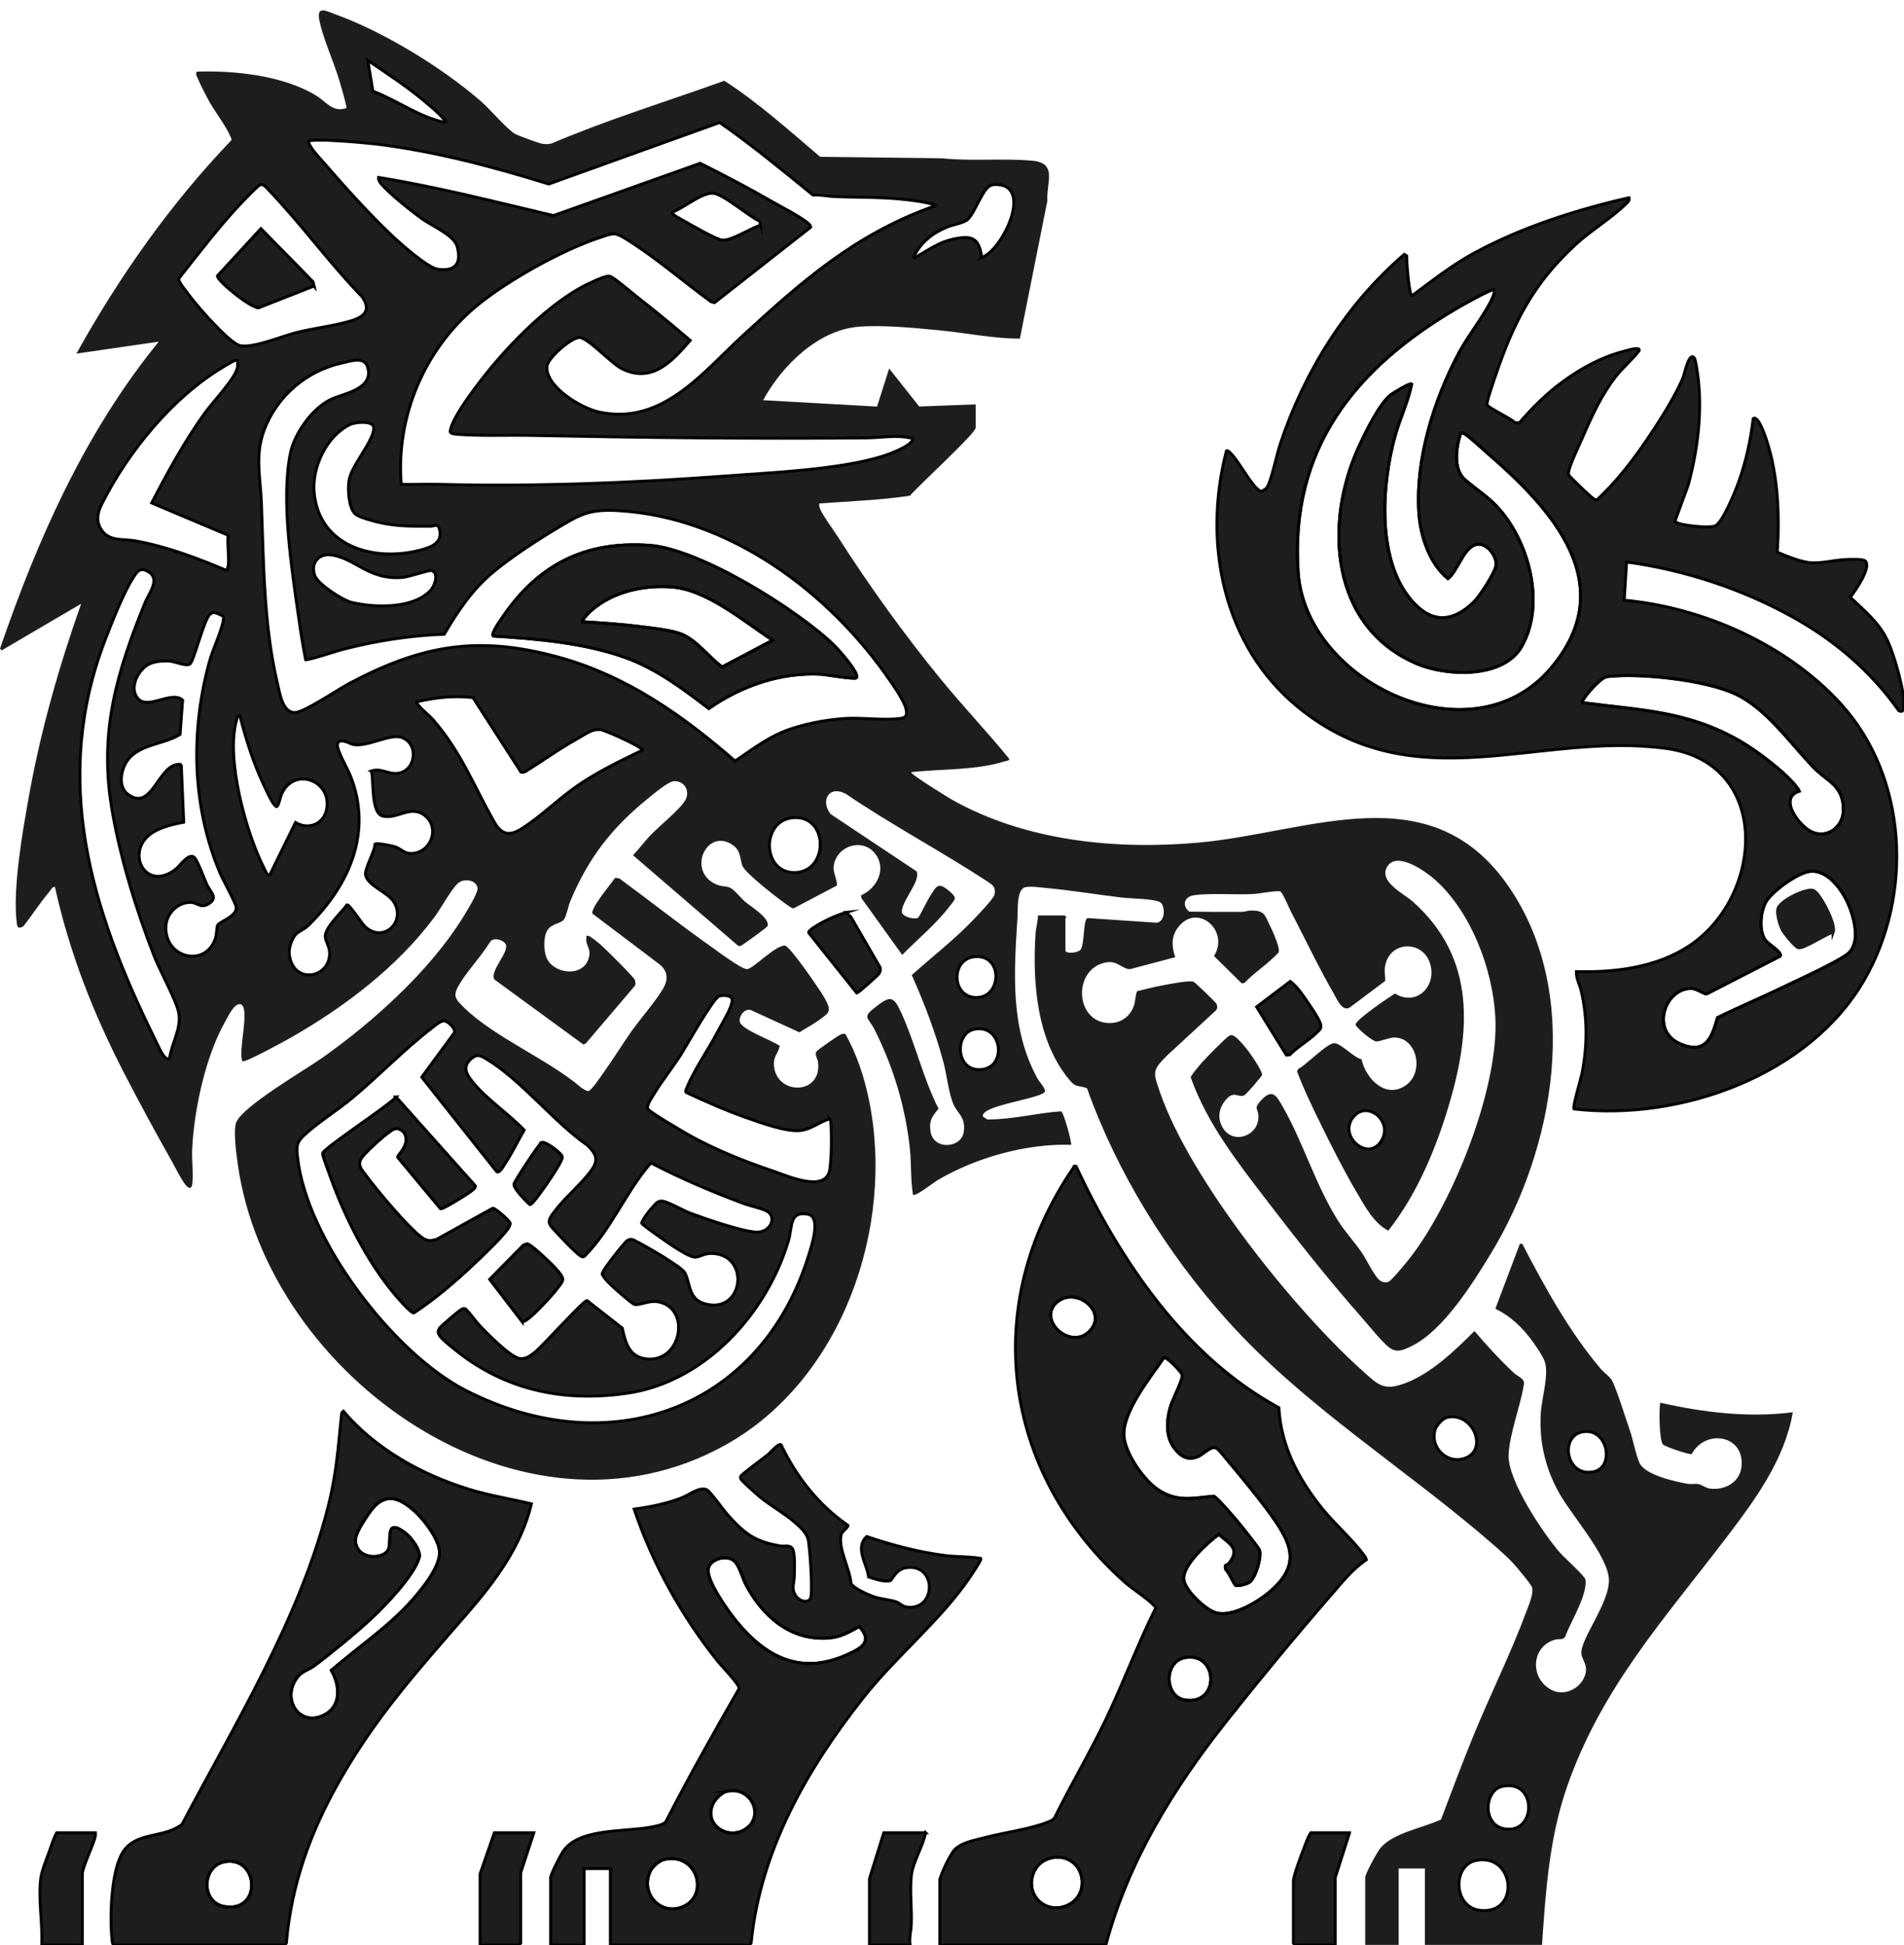 <?xml version="1.0" encoding="UTF-8"?>
<svg id="Lag_1" data-name="Lag 1" xmlns="http://www.w3.org/2000/svg" viewBox="0 0 648.99 663.01">
  <defs>
    <style>
      .cls-1 {
        fill: none;
      }

      .cls-1, .cls-2 {
        stroke: #020202;
      }

      .cls-1, .cls-2, .cls-3 {
        stroke-miterlimit: 10;
      }

      .cls-4, .cls-2, .cls-3 {
        fill: #1d1d1b;
      }

      .cls-3 {
        stroke: #1d1d1b;
      }
    </style>
  </defs>
  <path class="cls-4" d="M363.12,324.09c.35,1.14,4.47.72,5.26-.44,1.31-1.93.8-10.18,2.32-10.7l23.1,1.56c3.47.35,3.49-5.8,1.7-6.93-1.94-1.22-10.24-1.28-13.04-1.61-8.53-1.02-17.11-2.45-25.66-3.25-2.06-.19-5.35-.69-7.25-.31-3.11.61-2.57,7.89-2.73,10.28-1.21,19.04-2.56,37.94,6.86,55.03.6,1.1,2.78,3.33,2.48,4.35-.62,2.08-17.73,4.29-20.54,7.17-.41.42-.76.73-.57,1.39l1.49.98c8.41.03,16.69-2.19,25.09-2.79.93.19,3.5,9.86,3.52,11.43-15.23-.5-32.17,4.24-45.31,11.89-1.81,1.05-7.05,5.34-8.62,5.22-.88-5.17-.53-10.4-1.07-15.63-1.47-14.19-5.6-27.87-11.95-40.57-2.25-4.5-4.53-4.22.23-7.89,5.02-3.88,6.09-3.85,8.7,1.81,4.85,10.5,7.49,22.47,12.77,32.83-2.14,2.69-3.26,3.92-2.75,7.63.92,6.69,10.47,5.88,11.33.42s-2.38-6.27-3.83-10.37-1.96-9.35-3.1-13.6c-2.73-10.18-6.48-20-10.77-29.6,7.07-6.38,14.78-12.26,21.4-19.28,1.42-1.5,6.53-6.76,6.82-8.25.48-2.45-.59-3.16-2.39-4.35-15.79-10.34-32.64-19.27-48.28-29.88-5.75-3.12-8.78,2.25-5.23,6.86l29.32,19.53c1.52,3.33-5.21,10.12-5.02,13.96.49,1.71,4.46,2.54,5.57,1.85.35-.22,3.22-6.09,3.97-7.23,2.32-3.54,2.71-5.14,6.65-1.83,2.88,2.42,2.01,2.64.02,5.25-4.6,6.03-10.79,11.09-16.08,16.49l-13.95-19.42-.06-.91c5.31-2.29,8.77-8.87,4.87-14.06-4.54-6.05-14.1-2.43-14.26,4.9-.03,1.5,1.56,5.06,1.05,5.88l-14.67,7.73c-.56,0-.97-.33-1.41-.62-2.93-1.92-15.24-11.37-16.11-14.01s-.44-5.14-3.47-7.11c-8.7-5.66-15.49,9.1-5.42,13.57,1.79.8,3.3.56,4.61,1.08,1.5.6,3.91,3.71,5.3,4.88,1.8,1.52,8.83,5.82,7.55,8.34-.26.51-8.63,6.55-9.17,6.71s-.8-.16-1.19-.42l-35.44-30.52c2-2.06,3.74-4.42,5.68-6.52,2.9-3.14,10.79-9.41,12.3-12.53s-.61-6.29-3.95-6.2c-2,.05-7.16,4.49-8.94,5.92-12.33,9.96-20.34,20.33-26.47,35.01-.68,1.62-1.26,4.87-2.06,6.08-1.09,1.65-4.14,1.41-5.66,3.7s-1.37,6.89-.42,9.34c2.1,5.44,11.67,6.92,14.12,1.1,1.7-4.04-.93-4.81-.49-7.82.07-.51-.19-.77.62-.62s3.47,2.36,4.28,3.06c1.5,1.3,11.31,11.02,11.62,11.99.22.69.35,1.37-.03,2.05l-16.67,19.57-.83.4-30.35-22.18c-1.74-2.99,5.59-9.73,3.72-12.26-.98-1.33-3.97-2.16-5.14-.61-2.95,4.85-7.36,9.4-10.28,14.15-2.6,4.23-1.89,5.16,1.54,8.48,10.61,10.24,28.44,17.41,39.94,27.24.61.34,1.55,1.06,2.22,1.04.97-.02,4.21-4.86,5-5.97,3.29-4.6,6.29-9.45,9.51-14.1,3.06-4.4,9.36-11.48,11.49-15.79,1.28-2.6.79-5.17-1.37-7.09l-23.24-17.57c-.44-2.09,6.33-10.06,7.76-12.16l1.45.19c10.24,7.52,20.21,15.43,30.58,22.76,2.2,1.56,11.02,8.21,12.96,8.18s9.6-8.16,12.93-8.05c1.93.5,12.05,15.31,13.49,17.89,2.61,4.68,1.65,4.96-2.32,7.8-1.97,1.41-4.23,2.56-6.26,3.89l-16.67-7.64c-2.15-.56-4.32,2.47-3.53,4.35,1.07,2.55,10.94,6.06,13.49,7.91-.63,2.99-2.31,3.43-1.93,7.02,1.03,9.9,16.43,9.77,14.98-1.55-.15-1.16-1.18-2.32-.59-3.49.26-.52,7.52-5.58,8.38-5.89.6-.21,1-.42,1.61-.03,3.81,6.85,6.34,14.51,7.93,22.2,9,43.44-9.08,95.55-48.79,117.73-69.24,38.67-156.12-23.16-166.31-95.6-.46-3.29-1.61-11.5-.56-14.27,2.06-5.48,23.46-17.89,29.29-22.01,17.35-12.24,36.67-29.65,47.91-47.76,1.13-1.82,5.12-8.22,5.08-9.95-.06-2.82-4.47-3.76-6.68-1.83s-5.87,8.67-8.01,11.53c-12.69,17.02-30.57,30.58-48.91,41.06-1.86,1.06-15.78,8.74-16.55,8.07-1.58-3.56,2.6-17.49-.4-19.35-2.22-.85-4.33,3.82-5.37,5.64-6.75,11.8-10.7,30.06-11.35,43.61-.18,3.75.45,8.26.04,11.84-.18,1.58-.83,1.95-2,.74-1.49-1.53-3.81-6.31-5.01-8.43-5.57-9.83-11.26-20.35-16.43-30.39-10.41-20.23-18.47-40.8-23.4-63.11-.89-.1-1.46,1.19-2.02,1.85-3.13,3.69-5.73,7.83-8.74,11.61-1.55.88-2.02.52-2.23-1.08-1.48-11.78,2.01-31.43,4.16-43.4,4.01-22.33,10.24-44.13,17.78-65.47L.58,221.7l-.58-.58c12.81-37.35,29.03-73.9,54.12-104.66l-28.08,4.08c14.61-26.25,31.96-50.96,52.76-72.67.24-.54-.1-.92-.28-1.38-1.39-3.45-5.4-8.53-7.36-12.2-1.12-2.1-2.48-4.61-3.4-6.78-.3-.7-1.44-2.57-.62-3.08,12.84-.45,29.25,1.31,40.44,8.03,3.59,2.15,5.78,5.98,10.46,4.4.35-.35-1.99-8.09-2.33-9.27-1.81-6.22-5.97-15.36-6.93-21.16-.76-4.61,2.7-2.57,5.59-1.52,16.54,5.99,36.17,18.03,49.46,29.52,3.29,2.85,8.61,9.22,11.63,11.17.79.51,8.22,3.21,9.24,3.38,1.11.19,2.28.23,3.37-.1,19.2-8.17,39.21-14.29,58.83-21.35,11.7,7.57,22.06,16.93,32.66,25.93l41.44.49c10.13,1.08,20.78-.08,30.92.84,8.68.78,4.64,7.56,5.09,13.63l-9.38,47.01c-9.2,0-18.32-1.96-27.46-2.83-8.46-.81-18.9-1.86-27.29-1.24-14,1.04-26.36,13.31-32.76,25.05l38.83,2.19,4.12-12.97,10.26,12.94,19.25-.73v7.94c0,1.97-19.89,20.08-22.4,23.2-10.24,1.53-20.61,1.87-30.94,2.65-.09.71.05,1.27.32,1.92.93,2.23,4.5,7.06,6.03,9.44,10.68,16.69,22.64,33.34,35.19,48.67,7.5,9.16,15.67,17.75,23.16,26.92.29.77-.88.76-1.42.93-10.07,3.17-21.54,2.53-31.92,3.71-.7.48,13.1,8.94,13.98,9.43,24.98,14.04,55.7,17.12,83.93,14.58,38.02-3.41,79.3-23.92,105.98,15.34,24.86,36.58,15.43,88.94-6.27,124.67-6.18,10.17-16.29,26.35-27.03,31.59-2.6,1.27-4.93,2.47-7.54.6-2.4-1.71-7.12-7.63-9.36-10.17-11-12.46-22-26.32-32.11-39.54s-20.73-26.63-26.32-42.48c.06-.62,3.2-4.35,3.88-5.11,1.16-1.31,8.34-8.68,9.29-9.06.27-.11.52-.27.83-.21,2.38.22,9.82,10.61,10.36,13.49-.04.49-5.44,6.71-6.03,6.98-2.2,1.02-3.51-1.75-6.27,1.46-2.52,2.94-3.13,6.51-.99,9.88,3.57,5.6,12.34,2.51,12.01-4.35-.12-2.44-1.65-2.42.69-5,4.11-4.53,5.39-1.96,7.8,2.29,6.86,12.06,11.14,26.73,18.75,38.65,2.31,3.62,5.34,6.93,7.83,10.49,1.67,2.39,4.24,7.8,6.01,9.46.93.87,2.24,1.18,3.42.63.98-.45,5.9-6.44,6.92-7.74,14.89-18.95,30.72-58.5,29.32-82.63-.94-16.17-8.18-35.41-20.35-46.42-3.16-2.86-13.11-10.09-16.47-4.66-3.14,5.08,5.6,9.19,8.74,11.98,21.76,19.37,19.77,44.72,11.91,70.54-4.44,14.57-10.83,29.6-20.3,41.59-4.97-2.54-8.03-8.4-10.82-13.13-4.13-7.01-8.08-14.8-11.68-22.11-3.07-6.24-6.17-12.6-8.62-19.08l.43-.81c2.72-1.29,9.83-8.9,12.38-8.76,2.26.13,6.59,4.92,9.19,5.49,1.5,6.84,8.57,13.91,15.48,8.56,5.83-4.51,3.39-15.93-4.28-16-1.77-.02-5.28,1.56-6.36,1.33-1.31-.28-6.18-4.19-6.89-5.69,0-1.72,11.41-9.34,13.43-10.62,7.7,4.73,14.96-3.24,11.63-11.16-2.83-6.73-12.58-6.62-14.74.73-.7,2.37-.19,3.77-.2,6.12l-11.98,8.98c-2.57,1.75-4.42-2.66-5.51-4.56-4.98-8.6-9.74-18.62-14.39-27.54-1.27-2.43-2.17-5.15-3.72-7.31-.86-.57-7.27.68-8.9.78-6.35.41-14.82-.38-20.72.45-3.33.47-4.14,3.53-1.59,5.58,5.95.09,11.9.14,17.85.09,1.07,0,2.08-.46,3.24-.46,4.63-.01,4.63,1.48,6.38,5.05.85,1.74,3.66,7.75,2.98,9.22-.18.39-1.39,1.43-1.82,1.85-3.03,2.91-6.87,5.44-9.78,8.56l-.94.16-9.46-9.33c5.51-8.76-6.05-18.68-12.57-9.34-2.1,3-1.78,6.43-.64,9.74l-15.32,4.06c-2.57.17-4.27-2.92-7.99-2.33-11.44,1.79-11.1,19.53-.1,20.67,4.16.43,7.64-1.63,9.18-5.48.71-1.77.55-3.6,1.2-5.32,3.06-.77,6.18-1.55,9.29-2.11,2.01-.36,8.4-1.63,9.88-1.16.61.19,7.65,7,7.91,7.56.36.78.37,1.59-.18,2.26l-16.52,15.23c-5.28,5.28-4.96,5.73-2.53,12.73,10.28,29.7,45.57,73.93,69.1,94.97,5.23,4.68,7.11,6.87,14.36,4.17,8.99-3.34,17.04-11.18,23.71-17.81,4.24,4.95,8.65,9.81,13.42,14.25,1.27,1.18,3.74,1.97,3.45,3.8-1.13,7.37-4.92,16.88-5.24,24.14-.38,8.63,11.89,27,17.67,33.53,1.41,1.6,8.45,7.83,8.57,9.13.51,5.52-5.07,14.14-6.95,19.34-.75,1.25-2.24.65-3.47,1.01-8.32,2.41-8.63,13.54-.92,17.26,4.98,2.4,11.36-1.7,11.5-7.1.05-1.92-1.4-3.79-1.58-5.29-.58-4.86,9.51-17.15,9.39-25.2s-12.9-22.18-17.2-30.06c-4.6-8.43-6.63-17.3-6.03-26.94.31-5.02,2.89-13.17,1.3-17.59-.63-1.76-2.69-4.75-3.82-6.35-3.39-4.79-7.63-8.99-12.98-11.52l8.37-22.15h.81c7.73,14.85,15.87,29.69,26.68,42.54,1,1.18,3.18,2.77,3.83,3.91,1.57,2.76,4.71,12.99,6.04,16.75,1.15,3.24,2.21,9.01,3.47,11.6,1.98,4.07,12.42,6.36,16.58,7.03,1.12.18,2.35-.15,3.57.1,1.14.23,2.27,1.29,3.79,1.5,4.85.68,10.02-1.98,10.72-7.12,1.51-11.09-12.18-13.49-16.94-4.62-1.02.21-8.88-2.5-9.72-3.25-1.37-1.23-1.44-11.98-.99-14.28,14.87,3.34,29.96,5.19,45.19,3.26-2.78,16.22-12.89,29.89-22.64,42.7-21.12,27.76-42.46,51.01-54.31,84.92-6.07,17.38-7.28,35.69-8.54,53.95h-39.9v-26.06h-8.96v26.06h-11.4v-23c0-1.3,4.19-8.89,5.3-10.17,4.4-5.09,14.56-6.76,20.54-9.58,3.6-9.52,7.16-19.06,11.01-28.48,5.72-13.99,12.81-28.19,18.01-42.24.79-2.15,2.6-6.2,2.03-8.35-.29-1.09-5.49-7.25-6.61-8.45-1.96-2.1-4.15-4.02-6.31-5.9-29.71-25.96-64.55-47.24-91-76.73-20.43-22.77-37.51-50.25-47.8-79.12-2.77-1.13-3.58-.02-5.72-2.53-11.39-13.31-12.89-33.33-11.83-50.08.13-2.05.84-4.21.83-6.29h9.16l.52.61c.01.17-.32.31-.32.41v10.99ZM151.83,41.76c.18-.77-.43-.96-.81-1.42-1.57-1.91-4-3.86-5.91-5.49-6.16-5.22-13.06-9.72-19.73-14.26l1.72,10.49c8.4,3.18,15.81,8.92,24.74,10.68ZM318.74,69.85c-4.05-1.14-8.24-1.65-12.42-2.04-7.32-.68-14.67-.47-22-.8-2.31-.1-4.8-.69-7.22-.51-10.42-8.47-20.77-17.06-31.82-24.73l-58.24,20.97c-18.91-5.88-38.95-11.19-58.67-13.61-3.05-.37-22.36-2.23-23.36-.86,1.07,2.65,3.23,4.77,5.08,6.92,7.1,8.19,15.76,17.85,23.61,25.25,2.89,2.72,12.04,10.87,15.52,11.35,6.07.85,8.18-2.03,6.58-7.8-1.04-3.79-8.49-6.95-11.84-9.33-3.79-2.7-10.92-8.39-13.87-11.77-.58-.66-1.17-1.46-1.06-2.4,20.06,3.26,39.83,8.32,59.6,13.01l50.02-17.82c8.16,4.07,16.28,8.32,24.18,12.88,3.3,1.9,10.37,5.47,12.86,7.79.34.32.56.63.64,1.1l-32.8,25.73-1.15-.31c-9.33-6.8-18.55-14.84-28.31-20.97-4.75-2.99-4.83-2.5-10.05-.76-12.86,4.3-31.38,14.64-41.81,23.33-17.6,14.66-27.35,37.69-25.45,60.65,4.13.1,8.29-.12,12.43-.01,32.68.83,65.5-.4,98.09-2.84,15.96-1.19,38.24-2.08,53.22-6.63,2.15-.65,10.16-3.54,10.5-5.78.15-.98-.42-.49-1-.62-4.28-.99-10.22-.01-14.66.03-38.28.36-76.63-.09-114.81-.85-7.91-.16-16.65.24-24.46-.37-.58-.05-2.72-.09-2.62-1.01.53-4.93,10.36-17.39,13.84-21.6,8.71-10.54,22.25-23.99,34.86-29.47,1.2-.52,4.69-2.14,5.72-1.79,1.57.54,7.47,5.64,9.27,7.04,6.15,4.79,12.2,9.76,18.11,14.84-6.16,7.04-12.92,14.68-23.13,9.72-3.77-1.83-11.56-10.54-14.53-10.73-2.68-.18-11.07,7.04-11.2,9.98-.3,6.95,11.69,14.09,17.6,15.4,21.63,4.79,35.35-13.28,49.19-26,20.22-18.58,38.22-34.38,64.44-43.86.43-.15,1.21-.14,1.11-.71ZM88.61,62.99c-.51.14-5.77,5.55-6.61,6.45-7.47,7.95-14.23,16.89-21.01,25.44-.39.94,1.63,3.3,2.32,4.25,2.82,3.88,6.97,8.62,10.34,12.06,1.73,1.76,6.12,6.32,8.38,6.68,4.64.73,13.82-3.14,18.73-4.42,6.18-1.61,13.22-2.29,19.08-4.13,4.48-1.4,6.65-3.59,3.65-8.08-11.09-11.44-20.77-24.82-31.71-36.27-.85-.89-1.84-2.34-3.17-1.97ZM334.63,87.76c7.15-2.42,17.92-25.02,4.68-24.87-.88.01-1.49.14-2.23.65-2.43,1.69-4.92,9.26-7.37,11.36-1.29,1.1-5.05,1.72-6.88,2.48-5.03,2.07-8.98,5.23-11.4,10.17.32.61.98-.09,1.34-.29,4.36-2.41,7.36-4.78,12.49-5.83,6.19-1.27,8.46-.23,9.38,6.32ZM259.3,76.75l-.4-1.4c-3.68-1.61-12.29-9.18-15.76-9.49-3.92-.34-10.21,5.14-13.95,6.43-.52.76,3.05,2.48,3.8,2.91,2.34,1.36,11.21,6.5,13.24,6.63,3.39.21,9.65-4.12,13.07-5.09ZM77.74,193.41c.48-3.29-.35-7.58,0-10.99l-26.05-10.99c5.46-10.48,11.23-21.1,18.15-30.7,2.57-3.56,10.42-11.84,11.05-15.41.15-.85.12-1.7.09-2.55-.51-.53-4.1,1.83-4.85,2.27-17.18,10.16-32.46,28.84-41.36,46.57-1.63,3.24-2.25,6.15.03,9.34,2.59,3.62,7.42,2.71,11.26,3.4,10.73,1.92,21.06,5.86,31.06,10.05.13.04.59-.9.6-1.01ZM104.21,224.94c-.93-4.8-1.72-9.65-2.4-14.5-2.31-16.34-6.11-40.08-2.79-56,1.41-6.77,7.52-15.35,13.85-18.31,4.14-1.93,13.46-3.27,12.73-9.7-.61-5.42-5.45-3.47-9.2-2.64-11.97,2.65-22.08,11.36-26.37,22.89-3.2,8.59-1.23,16.16-.91,24.75.76,20.32.75,41.82,5.5,61.68.81,3.39,1.7,10.04,6.1,9.78,3.18-.19,14.74-8,18.53-10,24.34-12.88,43.34-16.36,70.53-9.04,23.49,6.33,42.72,19.84,60.78,35.58,5.27-3.5,10.19-7.34,16.08-9.84,6.32-2.67,14.92-4.29,21.78-4.68,5.71-.33,13.38.79,18.7-.03.91-.14,1.68-.43,1.86-1.4.54-2.8-3.75-8.77-5.44-11.25-20.77-30.4-54.99-56.02-92.88-58.16-10.07-.57-13.16,1.42-21.33,6.34-6.77,4.07-14.93,9.43-20.99,14.43-7.29,6.02-12.15,13.28-16.9,21.37-11.62.42-23.14,2.21-34.37,5.12-4.3,1.11-8.51,2.8-12.84,3.62ZM121.03,175.15c-2.24-2.17-2.53-8.43-2.08-11.37.82-5.27,8.65-13.59,8.42-18.04-.12-2.46-6.23-1.91-7.99-1.07-8.12,3.86-13.17,14.7-12.29,23.44,1.84,18.29,20.42,23.46,36.03,19.44,3.87-1,8.05-2.51,6.58-7.5-.48-1.64-1.84-.68-2.95-.68-7.11.05-13.2.07-20.07-1.95-1.43-.42-4.68-1.33-5.66-2.28ZM146.8,201.2c1.47-1.6,2.89-6,.26-6.72-.77-.21-7.71,2.15-9.74,2.34-11.88,1.08-16.38-6.85-24.78-7.68-4.3-.43-6.78,3.32-5.19,7.22,1.17,2.87,9.45,8.29,12.56,9.02,7.88,1.84,20.96,2.26,26.88-4.17ZM57.79,360.94c.65-5.18,4.08-10.23,3.16-15.58-.68-3.99-6.5-14.6-8.35-19.33-6.14-15.68-11.98-34.69-14.64-51.31-4.11-25.72,1.94-45.81,11.5-69.28,1.35-3.31,5.47-8.2.88-10.68-2.76-1.49-3.71.2-5.09,2.4-3.24,5.15-7.08,14.91-9.34,20.78-18.46,47.92-4.93,92.01,16.65,135.82.76,1.54,2.52,5.59,3.6,6.58.56.51.8.74,1.63.61ZM76.04,209.96c-1.75-.58-3.27-2.12-4.76-.21-2.09,2.68-5.22,15.82-6.56,16.64s-5-.86-6.72-1.02c-2.29-.21-5.67.05-7.66,1.28-3.21,1.99-5.91,7.09-3.88,10.67,3.18,5.61,11.73-2.22,15.8,1.32l-.86,11.69c-5.7,3.66-14.88,3.23-18.58,9.92-1.72,3.12-2.37,8.13.76,10.48,8.46,6.35,10.3-10.72,17.91-10.18l.32.5.83,19.23c-3.98.75-9.11,1.9-12.18,4.71-7.34,6.72-.27,19.05,9.57,11.2,1.35-1.08,4.33-5.57,6.2-3.94,1.11.97,3.43,7.43,4.31,9.33,1.12,2.41,3.76,4.43.83,6.36s-3.87-.32-6.44-.34c-4.32-.03-8.07,3.71-8.35,7.95-.74,11.07,13.56,14.53,16.89,4.26.36-1.11.45-3.92.71-4.39.78-1.39,6.32-2.87,6.38-5.98.03-1.34-4.52-9.46-5.44-11.62-9.67-22.77-10.24-48.4-3.76-72.13,1.19-4.37,3.82-9.71,4.67-13.65.12-.54.29-1.66.03-2.08ZM177.55,263.16l-16.35-25.37c-6.55-.74-12.78-.06-19.13,1.43-.18.71.29.81.61,1.22,1.33,1.73,3.58,3.36,5.08,5.1,9.59,11.1,13.84,22.7,20.85,34.93,3.54,6.18,7.66,3.21,12.11.04,5.57-3.99,10.69-8.96,16.43-12.88,6.91-4.71,14.42-8.3,21.86-11.92.02-1.02-12.36-6.66-14.23-6.95-2.8-.43-5.09,1.45-7.47,2.76-6.28,3.47-12.15,7.7-18.22,11.5-.45.21-1.09.42-1.54.15ZM81.8,244.09c-1.03-.23-.86.39-1.08,1.14-3.94,12.99,3.14,38.68,9.29,50.71.27.52,1.16,2.86,1.97,2.3l8.75-17.86c4.4,2.61,9.62.62,10.61-4.51,1.86-9.68-10.81-14.64-15.23-5.47-.58,1.2-.9,3.38-1.47,4.23-.42.62-.42.32-.82,0-1.03-.8-2.73-4.6-3.4-5.97-3.79-7.8-6.46-16.18-8.61-24.57ZM126.6,262.83c3.19-1.11,5.59,1.09,8.74.81,6.49-.57,7.63-10.12,1.65-12.23-4.13-1.47-11.82,3.4-16.62,2.37-1.04-.22-4.54-2.47-5.31-.21-.56,1.64,3.45,8.58,4.28,10.62,7.81,19.18-.08,37.35-14.11,51.17-2.26,2.23-4.21,1.81-5.7,5.29-1.04,2.42-1.24,4.39-.41,6.91,2.52,7.68,13.27,5.53,13.26-2.64,0-2.02-1.28-3.85-1.48-5.48-.39-3.06,5.62-8.46,7.4-10.99.87-.19,4.97,6.29,6.05,7.33,6.37,6.07,14.15-1.65,9.92-8.3-2.23-3.5-8.71-5.42-9.63-9.13-.5-2,3.19-8.11,3.22-10.64.51-.43,5.91.62,6.89.97,2.03.71,2.97,2.31,5.47,2.26,6.69-.13,9.86-8.64,4.71-12.85-4.85-3.96-9.35,1.26-14.37.12-4.21-.95-3.05-11.95-3.94-15.37ZM269.79,278.8c-10.54,1.37-10.05,19.26,1.51,18.63s11.1-20.26-1.51-18.63ZM332.86,326.08c-8.88.19-8.73,13.6-.41,13.95,8.94.37,9.57-14.15.41-13.95ZM282.92,381.29c-3.59,1.02-6.37,3.71-10.38,4.07-4.86.44-13.53-2.78-18.33-4.47-6.94-2.43-13.72-5.46-20.38-8.56-.33-.53.15-1.22.35-1.72,2.38-5.91,7.21-12.79,10.27-18.63,1.28-2.44,4.3-7.43,4.88-9.77.18-.71.43-1.35,0-2.05-.59-.98-3.29-1.02-4.28-.6-2.12.9-10.87,16.57-12.86,19.7-3.03,4.76-6.9,9.55-9.7,14.31-.69,1.18-2.22,3.25-1.67,4.44.47,1.02,13.01,8.36,15,9.44,8.77,4.77,18.28,8.56,27.75,11.74,4.52,1.52,16.94,7.18,19.08.33.41-1.3.62-5.77.69-7.45.06-1.47.12-10.34-.43-10.81ZM150.92,347.97c-1.07.17-3.04,1.85-3.98,2.57-9.11,6.99-18.02,16.31-27.08,23.81-5.01,4.15-12.02,8.54-16.49,12.82-2.53,2.42-2.32,4.03-1.97,7.28,3.05,27.96,32.51,66.75,57.33,79.45,48.75,24.96,100.63,6.79,116.96-46.31.9-2.93,4.29-12.85-.32-13.74-6.42-1.23-5.27,4.32-6.6,8.85-7.33,24.87-28.39,48.26-54.92,52.15-20.63,3.03-40.01-.6-56.7-13.21-1.56-1.18-6.57-5.06-7.38-6.46-.59-1-.58-1.49,0-2.49.3-.52,6.15-5.53,6.96-6.06.53-.34,1.03-.76,1.72-.58.73.18,3.72,4.35,4.56,5.24,2.56,2.73,10.97,11.46,14.3,11.78,1.93.19,3.61-1.05,5.04-2.22,2.72-2.2,16.4-17.5,17.71-17.58l12.03,9.41c.96,4.35,2.04,9.25,7.2,10.31,12.9,2.64,16.76-17.51,4.7-19.35-2.87-.44-6.33,1.43-7.82.91-.91-.32-5.91-4.71-6.95-5.69-1.41-1.33-3.12-2.84-3.98-4.55-.08-.87,2.72-4.46,3.42-5.39.82-1.09,4.42-5.7,5.23-6.17,1.44-.84,2.19,0,3.49.63,2.65,1.26,15.02,8.45,16.04,10.42,1.99,3.84,1.05,9.18,7.23,10.68,12.68,3.09,15.06-16.28,2.59-17.24-3.2-.25-4.14,1.03-6.16,1.23-1.69.17-5.54-2.42-7.14-3.4-1.41-.88-11.16-7.56-11.29-8.25.74-1.69,2.33-3.84,3.62-5.23,1.14-1.23,1.89-2.55,3.76-2.17,2.22.45,6.73,3.13,9.35,4.11,5.24,1.94,16.91,6.01,22.1,6.4s7.69-5.36,3.61-7.28c-2.12-1-5.34-1.6-7.7-2.48-10.7-4-21.23-8.45-31.35-13.74-.43.03-1.41,1.36-1.76,1.79-7,8.59-12.44,20.97-20.22,29.04-.59.61-.92,1.34-1.82,1.03-1.08-.37-6.07-5.53-7.15-6.73-4.41-4.87-5.5-4.46-1.22-9.78,3.38-4.2,8.89-8.92,11.79-13.05,2.52-3.59,1.39-5.51-1.39-8.33-11.67-8.12-22.73-22.49-34.72-29.61-1.95-1.16-3.1-1.59-4.99.09-3.03,2.7-1.7,5.1.41,7.74,4.77,5.99,12.36,10.94,17.67,16.54-2.18,3.74-4.05,7.75-6.46,11.35-.55.82-1.8,3.4-2.86,2.86l-25.58-32.26,11.16-15.19c.38-1.53-2.51-4.24-4-4.01ZM332.07,350.85c-7.06,1.46-6.32,15.22,3.07,13.65,8.23-1.38,6.22-15.57-3.07-13.65ZM461.78,380.21c-6.46,6.52,4.56,16.38,9.16,8.55,3.79-6.44-4.38-13.39-9.16-8.55ZM493.28,483.15c-1.63.37-3.75,2.81-4.17,4.38-1.72,6.48,4.86,12.08,10.9,9.27,7.1-3.31,1.76-15.56-6.73-13.65ZM539.71,488.04c-8.32,1.2-6.03,15.63,3.47,13.66,7.32-1.52,4.89-14.87-3.47-13.66ZM512.01,608.95c-6.14,1.38-6.85,13.18.83,14.47,11,1.85,11.16-17.16-.83-14.47ZM503.06,634.2c-8.04,1.64-7.77,16.05,1.53,17.01,13.79,1.42,11.75-19.72-1.53-17.01Z"/>
  <path class="cls-2" d="M555.27,67.41c.2,1.12-.54,1.57-1.22,2.24-4.64,4.57-11.78,8.91-16.91,13.62-14.25,13.09-21.08,26.2-27.25,44.4-.54,1.58-3.3,9.44-3.02,10.29.37,1.11,8.2,4.65,9.44,6.08l1.53.15c4.53-5.27,9.43-10.16,15.08-14.25,6.32-4.58,13.1-8.27,20.72-10.22.97-.25,5.49-1.73,5.11-.19-2.42,3.11-5.49,5.62-7.95,8.76-4.95,6.3-8.34,13.76-11.49,21.08-1.16,2.69-4.35,9.19-4.66,11.67-.07.55-.11.54.21,1.03.62.93,7.75,7.77,8.6,8.14.31.14.56.31.92.16,6.27-5.85,11.66-12.71,16.5-19.78,4.19-6.12,10.17-15.37,12.89-22.12.44-1.09,1.95-8.81,3.78-6.41.41.54,1.13,5.58,1.26,6.67,1.43,12.19-.18,24.7-3.32,36.47l-4.6,12.54c.85.71,1.97.86,3.01,1.09,2.15.48,9,1.23,10.76.42,2.57-1.18,6.87-11.86,7.94-14.85,2.53-7.04,4.1-14.25,4.99-21.68,1.72-1.43,4.22,6.33,4.58,7.42,3.94,12.05,4.43,25.54,3.62,38.11,3.55,1.43,8.2,3.49,12.06,3.62,3.43.12,7.75-.98,11.27-1.13,1.36-.06,6.05-.31,6.77.59,1.92,2.39-3.61,10.17-5.23,12.26,4.98,4.74,9.94,8.7,12.87,15.12,2.11,4.62,5.95,17.59,5.37,22.35-.14,1.17-.43,1.78-1.66,1.21-9.69-13.64-21.99-24.12-36.62-32.18-17.18-9.47-36.72-15.88-56.19-18.52l-.81,13.02c27.01,2.49,55.55,15.23,73.89,35.42,22.79,25.08,24.63,65,8,93.91-18.78,32.66-62.71,48.3-99,44.1-.58-.57,2.4-10.41,2.73-12.13,1.83-9.42,1.91-18.67-.24-28.02-.51-2.25-1.78-4.33-1.68-6.66,13.19.33,27.4-1.4,38.57-8.86,25.45-17,28.02-62.28-7.89-67.21-43.59-5.98-85.5,18.39-125.32-13.91-25.83-20.95-32.82-56.17-24.64-87.52.52-.39,1.67,1.06,2.02,1.44,2.56,2.76,6.47,10.24,9.16,12.03.36.24.56.48,1.03.22.58-.33,1.24-.72,1.63-1.26,1.33-1.85,3.45-11.63,4.46-14.68,8.25-24.81,22.49-47.7,42.33-64.75l.77.49c-.03,1.2.82,13.9,1.88,13.58,7.25-5.34,13.78-10.58,21.78-14.86,16.03-8.59,34.41-14.49,52.12-18.51ZM509.27,98.76c-.58-.6-11.49,5.62-12.89,6.44-34.39,20.24-56.73,47.63-53.89,89.85,2.54,37.74,59.23,64.5,86.13,32.76,24.17-28.53.38-54.41-21.78-73.49-1.75-1.51-6.09-5.62-7.74-6.51-.39-.21-.76-.3-1.2-.18-1.54,4.71-2.67,12.25,1.41,15.84s8.2,5.93,12.01,10.38c10.1,11.79,15.41,32.36,7.39,46.49-6.24,11-25.53,10.26-35.76,5.91-29.68-12.65-31.78-48.22-19.62-74.31,2.19-4.69,7.04-14.77,10.97-17.53.85-.6,6.36-4.01,6.88-3.49-1.23,6.1-4.01,11.75-5.66,17.74-4.63,16.72-6.41,43.09,6.27,56.76,6.71,7.24,13.67,6.5,20.58-.19,1.91-1.85,7.45-10.25,7.59-12.69.18-3.08-3.09-7.5-6.48-6.99-4.49.67-6.57,9.13-9.93,11.7-6.3-5.16-9.42-14.52-9.93-22.55-1.16-18.33,5.15-38.38,13.65-54.37,3.12-5.86,9.05-13.27,11.43-18.7.43-.99.78-1.72.59-2.87ZM613.09,269.73c-7.19,2.5.52,12.41,4.88,14.05,5.38,2.02,10.35-2.25,10.35-7.74,0-8.41-5.49-9.62-10.15-14.45-7.83-8.1-15.76-19.84-26.38-24.91s-32.88-7.36-44.05-6.04c-2.1.25-7.6,6.5-8.33,8.36-.28.72.19.55.6.6,19.64,2.57,35.41,2.77,53.25,13.11,5.34,3.09,16.01,11.04,19.42,15.99.24.34.57.4.4,1.02ZM630.45,324.56c4.11-4.41.95-14.3-1.72-18.96-2.29-4-6.32-8.83-11.37-8.61-4.19.18-12.66,6.43-15.03,9.82-2.26,3.23-2.96,10.36-.63,13.61.98,1.38,5.89,4.23,5.11,5.5l-25.06,12.87c-.69.19-3.42-1.79-5.13-1.84-8.98-.28-14.34,14.46-3.84,18.91,8.54,3.62,10.7-1.93,12.65-8.96,7.7-3.78,15.63-7.1,23.34-10.86,4.31-2.1,19.17-8.77,21.7-11.48Z"/>
  <path class="cls-2" d="M320.37,640.82c.33-2.08,3.46-8.51,4.9-10.17,2.2-2.53,7.16-3.4,10.4-4.25,6.6-1.73,15.75-2.89,21.85-5.43.78-.33,1.43-.58,1.94-1.31,5.57-11.26,12.01-22.12,17.44-33.45,5.99-12.49,10.81-25.56,16.98-37.98.13-.53-.32-.74-.62-1.05-2.6-2.68-7.19-5.42-10.2-8.13-41.52-37.43-49.17-94.34-17.19-140.95.25-.36-.06-.75.9-.53,15.16,32.34,37.1,64.85,69.15,82.3.68,13.04,6.71,24.38,14.73,34.33,4.28,5.31,10.4,10.64,14.23,15.89.36.5.75.96.84,1.6-4.69,3.12-8.51,7.97-12.23,12.25-11.89,13.69-24.16,28.53-35.42,42.75-18.13,22.89-33.53,47.8-41.13,76.32h-56.59v-22.19ZM360.01,444.13c-6.38,5.98,4.95,16.36,11.42,9.59s-5-15.61-11.42-9.59ZM417.75,533.62c.09-.15.85-.28,1.14-.67,3.99-5.17.24-6.66-3.45-9.92-3.71,2.7-12.61,10.65-11.94,15.5.51,3.68,7.28,10.1,10.82,11.19,5.66,1.73,14.59-3.71,18.82-7.41,10.23-8.94,7.17-16.08.16-25.82-4.19-5.83-9.77-12.6-14.43-18.14-.9-1.08-3.28-4.15-4.25-4.72-1.71-1.02-4.41,2.06-6.17,2.83-3.71,1.63-6.3-.14-8.48-3.24-2.67-3.8-2.31-9.04-1.15-13.31.65-2.41,4.26-9.48,4.17-10.86-.06-.95-.68-1.41-1.2-2.07-.66-.84-4.19-4.5-5.04-4.24-4.52,6.6-14.42,18.75-13.65,27,.55,5.91,6.74,14.82,11.64,18.09,6.45,4.3,11.77,2.85,18.97,2.19,1.08.33,7.63,8.03,8.83,9.5,1.03,1.25,6.61,8.22,6.83,9.04.63,2.37-1.37,9.47-3.59,10.87-.88.55-3.64,1.33-4.6,1-.48-.17-2.36-4.61-3.29-5.26-.21-.45-.42-1.08-.15-1.54ZM404.14,564.99c-7.6,1.2-7.36,13.56-.07,14.52,11.9,1.57,11.08-16.26.07-14.52ZM353.9,647.8c5.06,5.21,14.43,1.91,14.92-5.36.46-6.86-5.63-11.12-11.93-8.66-5.51,2.15-7.07,9.82-2.99,14.02Z"/>
  <path class="cls-2" d="M38.86,663.01c-.58-.36-.56-.81-.63-1.4-.89-7.63-.43-23.37,3.47-29.95,4.42-7.46,14.01-4.85,20.35-9.78,18.17-34.41,40.1-70.14,49.77-108.19,2.84-11.15,3.4-20.01,4.57-31.25.06-.62.05-1.01.63-1.4,10.94,12.92,26.86,21.74,42.95,26.66,6.96,2.13,14.16,3.25,21.17,4.92-3.41,14.31-12.33,26.32-21.78,37.22-16.6,19.15-31.13,35.07-43.84,57.53-9.77,17.28-16.17,34.97-17.92,54.95l-.53.69h-58.22ZM132.61,510.84c-3.75.38-5.94,3.64-7.82,6.46-1.27,1.91-3.82,5.86-3.63,8.05.56,6.75,10.18,6.27,11.35,2.53.98-3.13-1.35-10.69,5.67-5.3,1.97,1.51,5.38,5.88,4.72,8.34-1.57,5.88-11.52,16.31-16.1,20.57-5.7,5.31-13.36,11.55-19.56,16.26-1.61,1.23-4.05,1.98-5.26,3.29-6.6,7.15-.44,17.93,8.35,13.64,6.15-3,5.56-10.15,2.61-15.3,9.02-7.79,19.07-14.49,27.1-23.39,3.49-3.87,10.15-11.85,9.78-17.13-.43-6.05-10.68-18.67-17.2-18.01ZM76.82,634.6c-8.11,1.28-8.44,13.89-.41,15.28,12.99,2.25,11.83-17.08.41-15.28Z"/>
  <path class="cls-2" d="M187.66,640.01c.28-1.5,3.51-7.9,4.55-9.29,6.1-8.22,23.22-5.87,32.25-8.46.9-.26,1.78-.51,2.46-1.21,7.92-15.39,16.39-30.46,25.02-45.45.2-1.36-6-7.69-7.27-9.28-12.37-15.54-22.14-33.02-28.51-51.89,5.53-.74,11.07-1.86,16.28-3.88,2.36-.91,5.96-3.84,8.45-2.74,1.12.49,5.84,7.13,7.22,8.66,5.85,6.44,9.15,9.02,17.97,10.53,1.33.23,2.8-.41,3.84.64,1.26,1.26.83,7.71.81,9.81-.03,2.48-1.18,4.09.61,6.68,1.2,1.73,4.59,2.69,5.06.21.35-1.87.13-6.82.03-8.96-.14-2.93-.47-7.25-.87-10.13-.35-2.53-2.78-4.71-4.66-6.33-3.62-3.14-8.24-5.64-12-8.76-1-.83-6.27-5.46-6.46-6.19-.06-.24-.06-.41,0-.65.18-.69,8.18-6.52,9.51-7.63.71-.59,3.41-3.8,4.25-3.22,5.3,11.01,12.73,20.52,22.82,27.5.15.7-1.91,1.91-2.24,2.99-1.38,4.45,3,12.03,3.27,16.73.68,1.72,6.09,4.02,7.97,4.65,2.44.82,5.15.94,7.32,1.64,1.45.47,2.12,1.64,3.85,1.85,10.09,1.21,10.25-15.07-.37-13.42-3.55.55-4.61,4.12-5.38,4.39-1.88.66-5.47-.68-7.38-1.25-.57-4.67-4.77-9.86-.64-13.78,8.71,2.95,17.7,5.34,26.86,6.49,3.75.47,7.61.3,11.35.87.44.07.85-.19.61.59-.28.91-2.99,4.95-3.73,6.04-9.83,14.49-24.98,26.7-36.14,40.8-19.28,24.37-35.2,52.19-38.35,83.78l-.54.68h-47.43v-26.06h-8.96v26.06h-11.4v-23ZM250.21,532.06c-2.42-2.2-8.46-.7-8.8,2.95-.41,4.27,6.97,14.46,9.77,17.87,9.98,12.12,21.8,18.13,37.31,11.28,4.8-2.12,9.32-4.38,4.42-9.71-3.66,1.94-6.28,3.63-10.6,3.94-12.95.91-22.43-7.54-28.1-18.3-1.22-2.32-2.08-6.27-3.99-8.02ZM247.8,610.59c-1.57.32-3.86,2.53-4.6,3.95-3.79,7.35,4.85,13.29,11.19,8.75s1.73-14.42-6.6-12.7ZM226.63,633.79c-1.95.4-4.26,2.47-5.08,4.29-3.32,7.41,3.6,15.01,11.11,11.92,9.21-3.79,5.08-18.46-6.03-16.21Z"/>
  <path class="cls-2" d="M460.01,624.74l-4.89,15.27v23h-13.64l-.61-.61v-21.17c0-1.87,2.81-9.21,3.66-11.41.65-1.69,1.28-3.56,2.25-5.08h13.23Z"/>
  <path class="cls-2" d="M315.49,624.74c-.88,4.65-4.31,9.91-4.84,14.5-.61,5.23.2,11.3-.03,16.66-.09,2.26-.78,4.71-.42,7.11h-13.84v-22.59l4.89-15.67h14.25Z"/>
  <path class="cls-2" d="M32.55,624.74c.04.45,0,.88-.09,1.33-.64,2.89-4.39,10.43-4.39,12.71v24.22h-13.84c.34-7.27-1.21-15.33-.36-22.55.3-2.6,2.09-6.97,3.03-9.59.73-2.03,1.38-4.26,2.42-6.12h13.23Z"/>
  <polygon class="cls-2" points="181.96 624.74 177.48 638.38 177.48 662.4 176.87 663.01 163.64 663.01 163.64 638.79 168.52 624.74 181.96 624.74"/>
  <path class="cls-2" d="M288.42,311l1.59,1.53,10,17.3c.11.86.07,1.26-.37,2.02-.34.59-7.08,6.57-7.58,6.68l-16.43-20.6c-.16-.88,3.74-3.01,4.58-3.47,2.6-1.44,5.38-2.56,8.22-3.46Z"/>
  <path class="cls-2" d="M438.48,359.66l-10.15-16.44,11.47-8.68c1.12.89,2.15,1.94,3.04,3.06,1.66,2.09,5.92,8.3,6.93,10.58,1.06,2.4.25,2.65-1.37,4.2-2.62,2.51-6.17,4.48-8.74,7.14l-1.17.15Z"/>
  <path class="cls-1" d="M318.74,69.85c.1.57-.69.55-1.11.71-26.22,9.47-44.21,25.28-64.44,43.86-13.84,12.72-27.56,30.78-49.19,26-5.91-1.31-17.9-8.45-17.6-15.4.13-2.94,8.52-10.15,11.2-9.98,2.98.2,10.76,8.9,14.53,10.73,10.21,4.96,16.97-2.68,23.13-9.72-5.91-5.08-11.97-10.05-18.11-14.84-1.8-1.4-7.7-6.5-9.27-7.04-1.03-.36-4.52,1.27-5.72,1.79-12.61,5.47-26.15,18.93-34.86,29.47-3.48,4.2-13.31,16.67-13.84,21.6-.1.92,2.04.96,2.62,1.01,7.81.62,16.55.21,24.46.37,38.18.76,76.52,1.21,114.81.85,4.44-.04,10.38-1.02,14.66-.03.58.13,1.15-.35,1,.62-.35,2.25-8.36,5.13-10.5,5.78-14.98,4.54-37.26,5.43-53.22,6.63-32.59,2.44-65.41,3.67-98.09,2.84-4.14-.11-8.3.12-12.43.01-1.9-22.95,7.85-45.98,25.45-60.65,10.43-8.69,28.95-19.02,41.81-23.33,5.22-1.75,5.3-2.23,10.05.76,9.75,6.14,18.98,14.18,28.31,20.97l1.15.31,32.8-25.73c-.08-.47-.3-.78-.64-1.1-2.49-2.32-9.56-5.88-12.86-7.79-7.9-4.56-16.02-8.81-24.18-12.88l-50.02,17.82c-19.77-4.68-39.55-9.75-59.6-13.01-.11.94.48,1.74,1.06,2.4,2.96,3.39,10.09,9.08,13.87,11.77,3.34,2.38,10.79,5.55,11.84,9.33,1.59,5.78-.51,8.65-6.58,7.8-3.48-.49-12.63-8.63-15.52-11.35-7.85-7.39-16.51-17.05-23.61-25.25-1.86-2.15-4.02-4.27-5.08-6.92.99-1.37,20.31.49,23.36.86,19.72,2.42,39.77,7.73,58.67,13.61l58.24-20.97c11.05,7.66,21.4,16.26,31.82,24.73,2.42-.18,4.92.41,7.22.51,7.32.33,14.67.12,22,.8,4.18.39,8.37.89,12.42,2.04Z"/>
  <path class="cls-1" d="M150.92,347.97c1.49-.24,4.38,2.47,4,4.01l-11.16,15.19,25.58,32.26c1.06.54,2.31-2.04,2.86-2.86,2.42-3.6,4.28-7.61,6.46-11.35-5.32-5.6-12.9-10.55-17.67-16.54-2.11-2.64-3.44-5.05-.41-7.74,1.89-1.68,3.04-1.25,4.99-.09,11.98,7.12,23.05,21.48,34.72,29.61,2.78,2.82,3.91,4.73,1.39,8.33-2.89,4.13-8.41,8.85-11.79,13.05-4.27,5.32-3.19,4.91,1.22,9.78,1.08,1.2,6.07,6.36,7.15,6.73.9.3,1.23-.42,1.82-1.03,7.77-8.07,13.22-20.45,20.22-29.04.35-.43,1.33-1.76,1.76-1.79,10.11,5.29,20.65,9.73,31.35,13.74,2.36.88,5.58,1.48,7.7,2.48,4.08,1.92,1.53,7.67-3.61,7.28s-16.86-4.46-22.1-6.4c-2.62-.97-7.13-3.65-9.35-4.11-1.87-.38-2.61.94-3.76,2.17-1.29,1.39-2.88,3.54-3.62,5.23.14.69,9.88,7.37,11.29,8.25,1.59.99,5.45,3.57,7.14,3.4,2.03-.2,2.97-1.48,6.16-1.23,12.47.96,10.09,20.33-2.59,17.24-6.18-1.5-5.24-6.85-7.23-10.68-1.02-1.97-13.4-9.15-16.04-10.42-1.3-.62-2.04-1.47-3.49-.63-.81.47-4.41,5.08-5.23,6.17-.7.93-3.5,4.52-3.42,5.39.86,1.71,2.58,3.22,3.98,4.55,1.04.98,6.04,5.37,6.95,5.69,1.49.52,4.94-1.35,7.82-.91,12.07,1.84,8.21,21.99-4.7,19.35-5.16-1.06-6.24-5.96-7.2-10.31l-12.03-9.41c-1.31.08-14.99,15.38-17.71,17.58-1.43,1.16-3.12,2.4-5.04,2.22-3.33-.33-11.75-9.05-14.3-11.78-.83-.89-3.83-5.06-4.56-5.24s-1.2.24-1.72.58c-.81.53-6.66,5.54-6.96,6.06-.58,1-.59,1.48,0,2.49.82,1.4,5.82,5.27,7.38,6.46,16.69,12.61,36.07,16.24,56.7,13.21,26.52-3.89,47.59-27.28,54.92-52.15,1.34-4.53.18-10.08,6.6-8.85,4.61.88,1.22,10.8.32,13.74-16.32,53.1-68.21,71.27-116.96,46.31-24.82-12.71-54.28-51.5-57.33-79.45-.35-3.25-.56-4.86,1.97-7.28,4.47-4.29,11.48-8.67,16.49-12.82,9.05-7.5,17.97-16.82,27.08-23.81.94-.72,2.91-2.4,3.98-2.57ZM135,373.99c-2.4,2.89-25.05,17.65-25.02,19.22.02.94,2.35,7.09,2.87,8.53,4.89,13.43,12.32,28.2,21.48,39.18,1,1.19,5.53,6.59,6.71,6.59,7.37-4.86,14.16-10.69,20.56-16.75,3.02-2.87,6.89-6.47,9.57-9.57.91-1.05,2.83-3,2.65-4.26-.35-1.03-5.18-5.15-5.84-5.05l-19.12,10.61c-2.1.63-3.43.61-5.19-.69-4.75-3.53-14.95-15.72-18.71-20.78-1.6-2.15-3.51-3.83-1.64-6.5,1.26-1.8,9.5-9.48,11.38-9.8,1.28-.22,2.89.78,3.37,1.97,1.57,3.85-2.64,7.03-2.51,7.77l14.62,17.58c.62.28,10.08-5.55,11.01-6.51.35-.36.82-.66.82-1.24l-27.03-30.3ZM184.67,389.47c-.81.27-9.36,13.31-9.45,14.16-.17,1.57,4.1,5.74,5.36,6.94.59.11,2.29-2.26,2.76-2.86,1.5-1.9,8.28-11.52,8.3-13.28.01-1.09-5.58-5.42-6.98-4.97ZM177.94,450.44c1.02.59,5.16-3.71,6.07-4.61,1.84-1.86,5.03-5.28,6.49-7.35.52-.73,1.27-1.47,1.27-2.43,0-1.66-4.57-5.87-5.93-7.14-1.05-.97-5.18-4.83-6.15-4.88l-1.21.39-11.52,11.69,10.98,14.34Z"/>
  <path class="cls-1" d="M104.21,224.94c4.33-.82,8.54-2.5,12.84-3.62,11.23-2.91,22.75-4.7,34.37-5.12,4.75-8.09,9.61-15.35,16.9-21.37,6.06-5,14.22-10.36,20.99-14.43,8.18-4.92,11.27-6.91,21.33-6.34,37.89,2.14,72.11,27.76,92.88,58.16,1.69,2.48,5.98,8.44,5.44,11.25-.19.97-.95,1.26-1.86,1.4-5.32.82-12.98-.3-18.7.03-6.86.4-15.46,2.01-21.78,4.68-5.89,2.49-10.81,6.33-16.08,9.84-18.06-15.74-37.29-29.25-60.78-35.58-27.19-7.32-46.19-3.84-70.53,9.04-3.79,2-15.35,9.81-18.53,10-4.39.26-5.29-6.39-6.1-9.78-4.74-19.86-4.74-41.36-5.5-61.68-.32-8.58-2.29-16.16.91-24.75,4.29-11.53,14.4-20.25,26.37-22.89,3.75-.83,8.59-2.78,9.2,2.64.73,6.44-8.59,7.77-12.73,9.7-6.33,2.96-12.44,11.54-13.85,18.31-3.32,15.92.48,39.67,2.79,56,.68,4.85,1.47,9.69,2.4,14.5ZM291.88,231.06c1.33-1.36-6.23-9.74-7.52-11-12.48-12.17-45.87-32.99-63.12-34.18-21.76-1.5-37.64,6.52-49.79,24.29-.66.96-4.17,5.78-3.33,6.64,14.93.95,30.84,2.26,44.99,7.32,10.61,3.79,19.65,10.61,28.49,17.38,11.11-7.73,24.54-12.42,38.27-11.67,1.71.09,11.41,1.83,12.01,1.22Z"/>
  <path class="cls-1" d="M57.79,360.94c-.83.14-1.08-.1-1.63-.61-1.08-.99-2.84-5.03-3.6-6.58-21.58-43.8-35.11-87.9-16.65-135.82,2.26-5.88,6.1-15.63,9.34-20.78,1.38-2.19,2.33-3.89,5.09-2.4,4.59,2.48.47,7.36-.88,10.68-9.56,23.47-15.61,43.56-11.5,69.28,2.66,16.62,8.5,35.63,14.64,51.31,1.85,4.73,7.67,15.34,8.35,19.33.92,5.34-2.51,10.4-3.16,15.58Z"/>
  <path class="cls-1" d="M76.04,209.96c.26.42.09,1.54-.03,2.08-.85,3.94-3.48,9.28-4.67,13.65-6.48,23.74-5.9,49.36,3.76,72.13.92,2.16,5.47,10.29,5.44,11.62-.06,3.11-5.6,4.6-6.38,5.98-.26.46-.35,3.28-.71,4.39-3.33,10.27-17.63,6.81-16.89-4.26.28-4.25,4.03-7.98,8.35-7.95,2.57.02,3.41,2.33,6.44.34s.29-3.94-.83-6.36c-.88-1.89-3.2-8.36-4.31-9.33-1.87-1.63-4.85,2.86-6.2,3.94-9.84,7.85-16.91-4.48-9.57-11.2,3.07-2.81,8.2-3.96,12.18-4.71l-.83-19.23-.32-.5c-7.61-.54-9.45,16.53-17.91,10.18-3.13-2.35-2.48-7.36-.76-10.48,3.7-6.69,12.88-6.26,18.58-9.92l.86-11.69c-4.07-3.54-12.62,4.29-15.8-1.32-2.03-3.58.67-8.68,3.88-10.67,2-1.24,5.37-1.49,7.66-1.28,1.72.16,5.41,1.82,6.72,1.02s4.48-13.96,6.56-16.64c1.49-1.91,3.01-.37,4.76.21Z"/>
  <path class="cls-1" d="M88.61,62.99c1.33-.37,2.32,1.08,3.17,1.97,10.95,11.46,20.62,24.84,31.71,36.27,3,4.5.82,6.68-3.65,8.08-5.85,1.83-12.9,2.52-19.08,4.13-4.92,1.28-14.09,5.15-18.73,4.42-2.26-.36-6.65-4.92-8.38-6.68-3.37-3.44-7.52-8.17-10.34-12.06-.69-.95-2.71-3.32-2.32-4.25,6.78-8.55,13.53-17.48,21.01-25.44.84-.9,6.09-6.31,6.61-6.45ZM107,97.48l-.34-1.4-17.73-18.09-14.79,16.07c-.01,1.73,11.24,10.84,13.98,10.82l18.87-7.41Z"/>
  <path class="cls-1" d="M177.55,263.16c.45.27,1.09.06,1.54-.15,6.07-3.8,11.94-8.03,18.22-11.5,2.37-1.31,4.66-3.19,7.47-2.76,1.86.29,14.25,5.93,14.23,6.95-7.45,3.62-14.96,7.21-21.86,11.92-5.75,3.92-10.86,8.89-16.43,12.88-4.44,3.18-8.57,6.15-12.11-.04-7.01-12.23-11.26-23.83-20.85-34.93-1.5-1.73-3.75-3.36-5.08-5.1-.31-.41-.79-.52-.61-1.22,6.35-1.48,12.58-2.16,19.13-1.43l16.35,25.37Z"/>
  <path class="cls-1" d="M77.74,193.41c-.02.11-.48,1.05-.6,1.01-10-4.19-20.33-8.13-31.06-10.05-3.84-.69-8.67.22-11.26-3.4-2.29-3.2-1.66-6.1-.03-9.34,8.9-17.73,24.19-36.41,41.36-46.57.75-.44,4.34-2.81,4.85-2.27.02.85.06,1.7-.09,2.55-.64,3.57-8.49,11.85-11.05,15.41-6.92,9.6-12.7,20.21-18.15,30.7l26.05,10.99c-.35,3.41.48,7.7,0,10.99Z"/>
  <path class="cls-1" d="M126.6,262.83c.9,3.42-.27,14.42,3.94,15.37,5.03,1.13,9.52-4.08,14.37-.12,5.15,4.21,1.98,12.71-4.71,12.85-2.5.05-3.44-1.55-5.47-2.26-.98-.34-6.38-1.4-6.89-.97-.04,2.53-3.72,8.64-3.22,10.64.92,3.71,7.4,5.63,9.63,9.13,4.23,6.64-3.56,14.36-9.92,8.3-1.09-1.04-5.19-7.51-6.05-7.33-1.78,2.53-7.78,7.93-7.4,10.99.21,1.63,1.48,3.46,1.48,5.48,0,8.18-10.74,10.33-13.26,2.64-.83-2.53-.63-4.49.41-6.91,1.49-3.48,3.44-3.06,5.7-5.29,14.02-13.82,21.92-32,14.11-51.17-.83-2.04-4.84-8.98-4.28-10.62.77-2.26,4.27,0,5.31.21,4.8,1.03,12.49-3.84,16.62-2.37,5.97,2.12,4.83,11.66-1.65,12.23-3.14.28-5.55-1.92-8.74-.81Z"/>
  <path class="cls-1" d="M282.92,381.29c.55.47.49,9.34.43,10.81-.07,1.68-.29,6.15-.69,7.45-2.14,6.84-14.55,1.19-19.08-.33-9.46-3.19-18.98-6.97-27.75-11.74-1.99-1.08-14.52-8.42-15-9.44-.55-1.18.98-3.26,1.67-4.44,2.8-4.76,6.68-9.55,9.7-14.31,1.99-3.13,10.75-18.8,12.86-19.7.99-.42,3.69-.38,4.28.6.43.7.18,1.34,0,2.05-.58,2.34-3.61,7.33-4.88,9.77-3.06,5.84-7.89,12.72-10.27,18.63-.2.49-.68,1.19-.35,1.72,6.66,3.1,13.44,6.12,20.38,8.56,4.79,1.68,13.46,4.9,18.33,4.47,4.01-.36,6.79-3.04,10.38-4.07Z"/>
  <path class="cls-1" d="M121.03,175.15c.98.95,4.23,1.86,5.66,2.28,6.88,2.01,12.97,1.99,20.07,1.95,1.11,0,2.47-.96,2.95.68,1.47,4.99-2.71,6.5-6.58,7.5-15.61,4.02-34.19-1.15-36.03-19.44-.88-8.74,4.17-19.58,12.29-23.44,1.76-.84,7.86-1.39,7.99,1.07.22,4.45-7.6,12.77-8.42,18.04-.46,2.93-.17,9.2,2.08,11.37Z"/>
  <path class="cls-1" d="M81.8,244.09c2.15,8.39,4.82,16.77,8.61,24.57.67,1.37,2.37,5.17,3.4,5.97.41.32.4.62.82,0,.57-.85.89-3.03,1.47-4.23,4.42-9.18,17.09-4.21,15.23,5.47-.99,5.13-6.21,7.12-10.61,4.51l-8.75,17.86c-.8.56-1.7-1.77-1.97-2.3-6.15-12.03-13.23-37.72-9.29-50.71.23-.74.05-1.37,1.08-1.14Z"/>
  <path class="cls-1" d="M146.8,201.2c-5.92,6.43-19,6.01-26.88,4.17-3.11-.73-11.39-6.14-12.56-9.02-1.59-3.91.89-7.65,5.19-7.22,8.4.84,12.9,8.76,24.78,7.68,2.03-.18,8.97-2.55,9.74-2.34,2.62.73,1.21,5.12-.26,6.72Z"/>
  <path class="cls-1" d="M334.63,87.76c-.92-6.55-3.19-7.59-9.38-6.32-5.13,1.05-8.12,3.42-12.49,5.83-.36.2-1.02.9-1.34.29,2.43-4.94,6.37-8.1,11.4-10.17,1.83-.75,5.6-1.38,6.88-2.48,2.45-2.1,4.94-9.67,7.37-11.36.73-.51,1.34-.64,2.23-.65,13.24-.16,2.47,22.45-4.68,24.87Z"/>
  <path class="cls-1" d="M259.3,76.75c-3.42.97-9.68,5.3-13.07,5.09-2.03-.13-10.9-5.26-13.24-6.63-.75-.44-4.32-2.16-3.8-2.91,3.74-1.29,10.03-6.78,13.95-6.43,3.47.3,12.07,7.88,15.76,9.49l.4,1.4Z"/>
  <path class="cls-1" d="M269.79,278.8c12.61-1.64,12.96,18,1.51,18.63s-12.05-17.26-1.51-18.63Z"/>
  <path class="cls-1" d="M503.06,634.2c13.28-2.71,15.32,18.42,1.53,17.01-9.3-.95-9.58-15.36-1.53-17.01Z"/>
  <path class="cls-1" d="M493.28,483.15c8.49-1.91,13.83,10.34,6.73,13.65-6.03,2.81-12.62-2.79-10.9-9.27.42-1.57,2.54-4.01,4.17-4.38Z"/>
  <path class="cls-1" d="M512.01,608.95c11.99-2.69,11.83,16.32.83,14.47-7.67-1.29-6.96-13.1-.83-14.47Z"/>
  <path class="cls-1" d="M151.83,41.76c-8.92-1.75-16.34-7.5-24.74-10.68l-1.72-10.49c6.67,4.54,13.57,9.03,19.73,14.26,1.91,1.62,4.34,3.57,5.91,5.49.38.46.99.66.81,1.42Z"/>
  <path class="cls-1" d="M332.86,326.08c9.16-.2,8.52,14.32-.41,13.95-8.32-.35-8.46-13.76.41-13.95Z"/>
  <path class="cls-1" d="M332.07,350.85c9.29-1.92,11.3,12.26,3.07,13.65-9.39,1.58-10.12-12.19-3.07-13.65Z"/>
  <path class="cls-1" d="M539.71,488.04c8.35-1.21,10.78,12.14,3.47,13.66-9.5,1.97-11.78-12.45-3.47-13.66Z"/>
  <path class="cls-1" d="M461.78,380.21c4.79-4.83,12.95,2.11,9.16,8.55-4.6,7.83-15.62-2.03-9.16-8.55Z"/>
  <path class="cls-1" d="M509.27,98.76c.19,1.14-.16,1.88-.59,2.87-2.37,5.43-8.31,12.84-11.43,18.7-8.5,16-14.81,36.04-13.65,54.37.51,8.02,3.63,17.39,9.93,22.55,3.36-2.57,5.44-11.03,9.93-11.7,3.4-.51,6.66,3.91,6.48,6.99-.14,2.44-5.68,10.84-7.59,12.69-6.91,6.7-13.87,7.44-20.58.19-12.68-13.68-10.9-40.05-6.27-56.76,1.66-5.99,4.43-11.64,5.66-17.74-.52-.52-6.03,2.9-6.88,3.49-3.93,2.75-8.78,12.84-10.97,17.53-12.17,26.09-10.06,61.66,19.62,74.31,10.23,4.36,29.52,5.09,35.76-5.91,8.02-14.13,2.72-34.7-7.39-46.49-3.81-4.45-7.91-6.77-12.01-10.38s-2.95-11.13-1.41-15.84c.43-.12.81-.03,1.2.18,1.65.89,5.99,5,7.74,6.51,22.16,19.08,45.95,44.96,21.78,73.49-26.89,31.74-83.58,4.98-86.13-32.76-2.84-42.22,19.5-69.61,53.89-89.85,1.4-.83,12.32-7.04,12.89-6.44Z"/>
  <path class="cls-1" d="M613.09,269.73c.17-.62-.16-.67-.4-1.02-3.41-4.96-14.09-12.9-19.42-15.99-17.85-10.34-33.62-10.54-53.25-13.11-.41-.05-.88.12-.6-.6.73-1.87,6.23-8.11,8.33-8.36,11.17-1.32,33.82,1.15,44.05,6.04s18.55,16.81,26.38,24.91c4.66,4.83,10.16,6.04,10.15,14.45,0,5.49-4.98,9.76-10.35,7.74-4.36-1.64-12.07-11.56-4.88-14.05Z"/>
  <path class="cls-1" d="M630.45,324.56c-2.53,2.71-17.39,9.38-21.7,11.48-7.71,3.75-15.64,7.07-23.34,10.86-1.95,7.03-4.1,12.58-12.65,8.96-10.5-4.45-5.14-19.19,3.84-18.91,1.72.05,4.44,2.03,5.13,1.84l25.06-12.87c.78-1.27-4.13-4.12-5.11-5.5-2.32-3.25-1.62-10.38.63-13.61,2.37-3.4,10.84-9.64,15.03-9.82,5.06-.22,9.08,4.61,11.37,8.61,2.67,4.67,5.84,14.55,1.72,18.96ZM624.83,317.72c1.01-2.73-4.71-13.48-6.73-14.11-2.65-.83-11.32,3.5-12.03,6.15-.47,1.77.65,5.55,1.51,7.23.6,1.18,4.36,5.75,5.4,6.03,1.73.47,9.53-4.77,11.85-5.3Z"/>
  <path class="cls-1" d="M417.75,533.62c-.27.46-.06,1.09.15,1.54.94.66,2.81,5.1,3.29,5.26.96.33,3.72-.45,4.6-1,2.22-1.39,4.22-8.5,3.59-10.87-.22-.83-5.8-7.79-6.83-9.04-1.2-1.47-7.74-9.17-8.83-9.5-7.21.66-12.52,2.11-18.97-2.19-4.9-3.27-11.08-12.18-11.64-18.09-.77-8.25,9.13-20.4,13.65-27,.86-.26,4.38,3.41,5.04,4.24.52.65,1.14,1.12,1.2,2.07.09,1.38-3.52,8.46-4.17,10.86-1.16,4.28-1.52,9.51,1.15,13.31,2.18,3.1,4.77,4.87,8.48,3.24,1.76-.77,4.46-3.85,6.17-2.83.96.57,3.34,3.65,4.25,4.72,4.66,5.54,10.24,12.31,14.43,18.14,7.01,9.74,10.06,16.88-.16,25.82-4.23,3.7-13.16,9.15-18.82,7.41-3.54-1.09-10.31-7.51-10.82-11.19-.68-4.85,8.22-12.79,11.94-15.5,3.7,3.26,7.44,4.75,3.45,9.92-.3.39-1.05.51-1.14.67Z"/>
  <path class="cls-1" d="M353.9,647.8c-4.08-4.2-2.52-11.86,2.99-14.02,6.3-2.46,12.38,1.8,11.93,8.66-.48,7.27-9.86,10.57-14.92,5.36Z"/>
  <path class="cls-1" d="M404.14,564.99c11.02-1.74,11.84,16.09-.07,14.52-7.3-.96-7.54-13.33.07-14.52Z"/>
  <path class="cls-1" d="M360.01,444.13c6.42-6.02,17.82,2.89,11.42,9.59s-17.8-3.6-11.42-9.59Z"/>
  <path class="cls-1" d="M132.61,510.84c6.52-.66,16.77,11.96,17.2,18.01.37,5.27-6.29,13.26-9.78,17.13-8.02,8.9-18.08,15.6-27.1,23.39,2.96,5.15,3.54,12.3-2.61,15.3-8.79,4.29-14.95-6.49-8.35-13.64,1.21-1.31,3.65-2.07,5.26-3.29,6.2-4.72,13.86-10.96,19.56-16.26,4.58-4.26,14.53-14.68,16.1-20.57.65-2.46-2.75-6.82-4.72-8.34-7.02-5.39-4.69,2.17-5.67,5.3-1.18,3.74-10.79,4.22-11.35-2.53-.18-2.18,2.36-6.14,3.63-8.05,1.88-2.82,4.07-6.08,7.82-6.46Z"/>
  <path class="cls-1" d="M76.82,634.6c11.42-1.8,12.58,17.53-.41,15.28-8.03-1.39-7.7-14,.41-15.28Z"/>
  <path class="cls-1" d="M250.21,532.06c1.92,1.74,2.77,5.69,3.99,8.02,5.67,10.76,15.15,19.21,28.1,18.3,4.32-.3,6.95-1.99,10.6-3.94,4.9,5.33.38,7.59-4.42,9.71-15.51,6.86-27.33.84-37.31-11.28-2.81-3.41-10.18-13.6-9.77-17.87.35-3.65,6.38-5.15,8.8-2.95Z"/>
  <path class="cls-1" d="M226.63,633.79c11.11-2.26,15.24,12.42,6.03,16.21-7.51,3.09-14.43-4.51-11.11-11.92.81-1.82,3.12-3.89,5.08-4.29Z"/>
  <path class="cls-1" d="M247.8,610.59c8.33-1.72,12.69,8.34,6.6,12.7s-14.98-1.4-11.19-8.75c.73-1.42,3.03-3.63,4.6-3.95Z"/>
  <path class="cls-2" d="M135,373.99l27.03,30.3c0,.58-.47.88-.82,1.24-.93.97-10.39,6.79-11.01,6.51l-14.62-17.58c-.13-.74,4.07-3.92,2.51-7.77-.48-1.19-2.09-2.19-3.37-1.97-1.88.32-10.11,8-11.38,9.8-1.87,2.67.04,4.36,1.64,6.5,3.76,5.06,13.96,17.26,18.71,20.78,1.75,1.3,3.09,1.32,5.19.69l19.12-10.61c.67-.1,5.49,4.02,5.84,5.05.18,1.25-1.75,3.21-2.65,4.26-2.68,3.1-6.54,6.7-9.57,9.57-6.4,6.07-13.19,11.89-20.56,16.75-1.18,0-5.71-5.4-6.71-6.59-9.16-10.97-16.6-25.75-21.48-39.18-.52-1.43-2.86-7.59-2.87-8.53-.03-1.58,22.62-16.33,25.02-19.22Z"/>
  <path class="cls-2" d="M177.94,450.44l-10.98-14.34,11.52-11.69,1.21-.39c.98.05,5.11,3.91,6.15,4.88,1.36,1.26,5.93,5.48,5.93,7.14,0,.96-.76,1.7-1.27,2.43-1.47,2.07-4.65,5.49-6.49,7.35-.9.91-5.04,5.21-6.07,4.61Z"/>
  <path class="cls-2" d="M184.67,389.47c1.4-.46,6.99,3.87,6.98,4.97-.02,1.75-6.8,11.37-8.3,13.28-.47.6-2.18,2.96-2.76,2.86-1.26-1.2-5.53-5.36-5.36-6.94.09-.85,8.64-13.9,9.45-14.16Z"/>
  <path class="cls-2" d="M291.88,231.06c-.6.62-10.3-1.12-12.01-1.22-13.72-.75-27.16,3.94-38.27,11.67-8.83-6.77-17.88-13.59-28.49-17.38-14.16-5.07-30.07-6.37-44.99-7.32-.84-.86,2.68-5.68,3.33-6.64,12.15-17.77,28.03-25.79,49.79-24.29,17.25,1.19,50.63,22.01,63.12,34.18,1.29,1.26,8.85,9.64,7.52,11ZM198.65,211.93c6.56.42,13.17.85,19.69,1.68,3.96.5,9.85,1.09,13.5,2.38,5.4,1.91,9.74,8.03,14.29,11.37l17.24-9.12c-9.57-6.29-22.28-17.11-33.99-18.11-9.74-.84-20.37,1.44-27.84,7.97-.44.39-3.48,3.3-2.89,3.82Z"/>
  <path class="cls-2" d="M107,97.48l-18.87,7.41c-2.74.02-13.99-9.1-13.98-10.82l14.79-16.07,17.73,18.09.34,1.4Z"/>
  <path class="cls-3" d="M624.83,317.72c-2.33.53-10.13,5.77-11.85,5.3-1.04-.29-4.8-4.85-5.4-6.03-.85-1.68-1.98-5.45-1.51-7.23.71-2.65,9.38-6.98,12.03-6.15,2.01.63,7.74,11.38,6.73,14.11Z"/>
  <path class="cls-1" d="M198.65,211.93c-.59-.52,2.45-3.44,2.89-3.82,7.47-6.53,18.1-8.81,27.84-7.97,11.71,1,24.43,11.82,33.99,18.11l-17.24,9.12c-4.55-3.34-8.9-9.47-14.29-11.37-3.65-1.29-9.54-1.87-13.5-2.38-6.52-.83-13.14-1.27-19.69-1.68Z"/>
</svg>